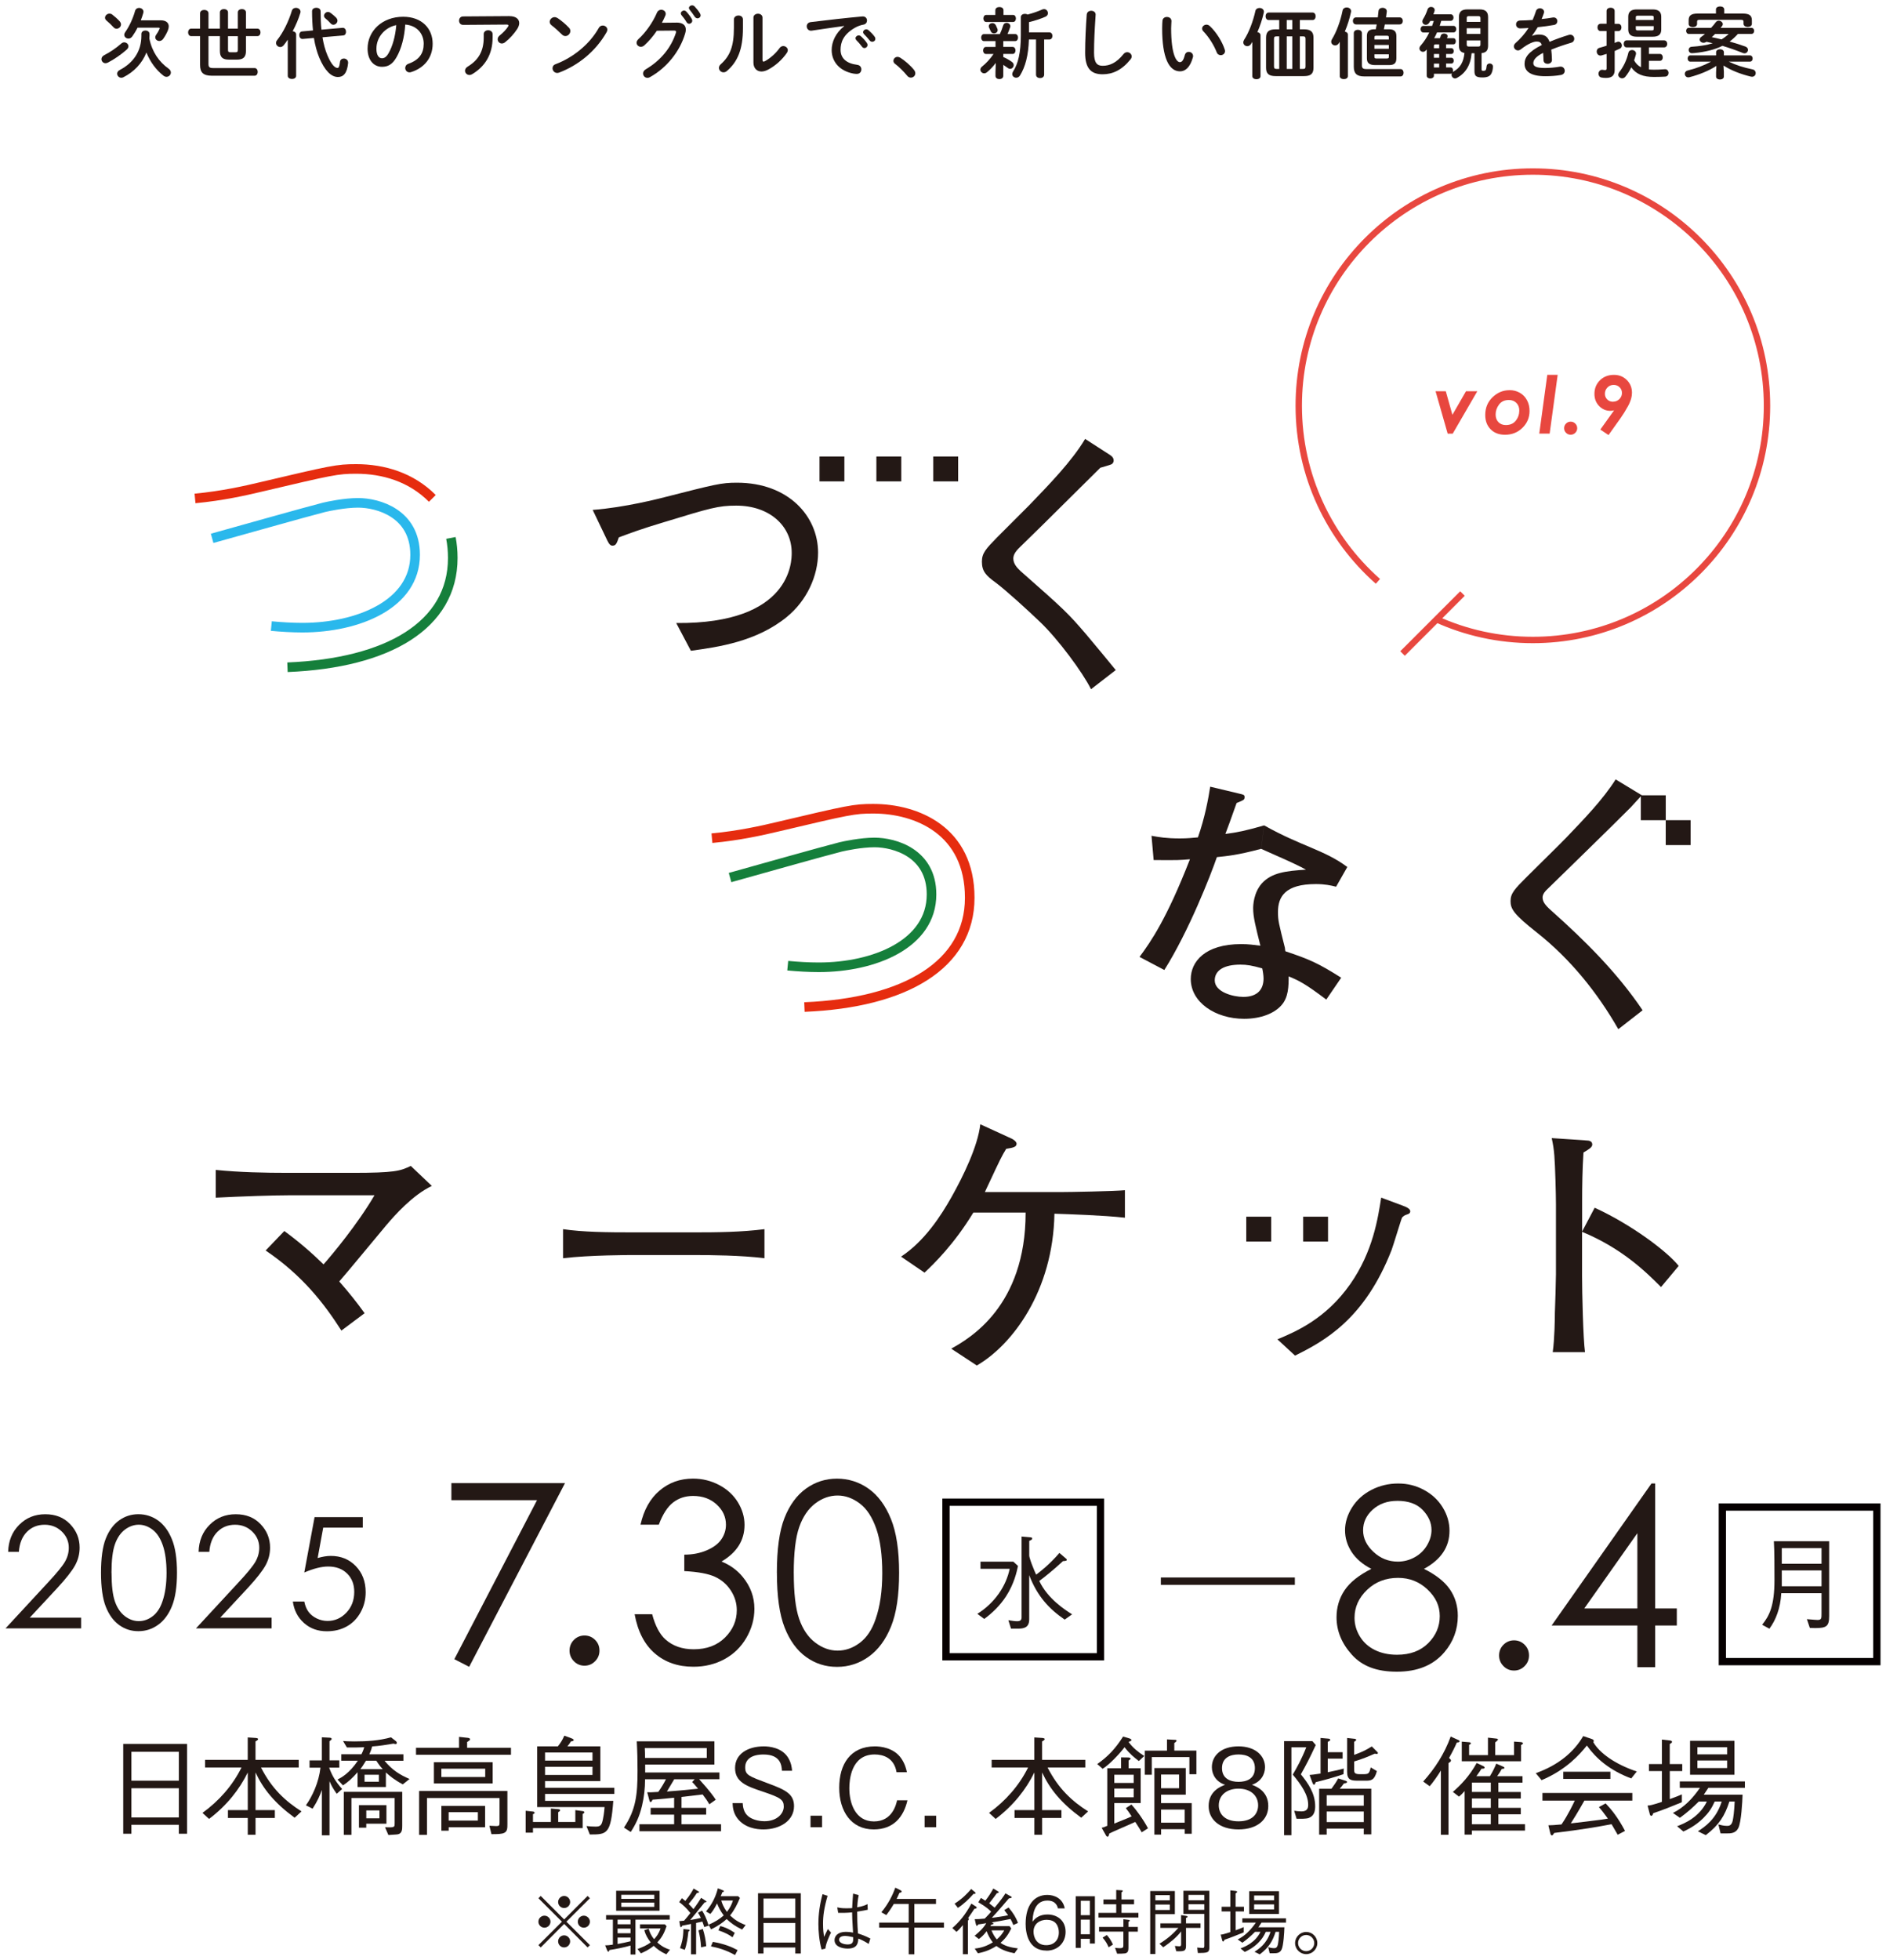 <?xml version="1.0" encoding="UTF-8"?>
<svg id="_レイヤー_1" data-name="レイヤー_1" xmlns="http://www.w3.org/2000/svg" version="1.1" viewBox="0 0 590 613">
  <!-- Generator: Adobe Illustrator 29.6.1, SVG Export Plug-In . SVG Version: 2.1.1 Build 9)  -->
  <defs>
    <style>
      .st0 {
        fill: #060001;
      }

      .st1 {
        stroke: #157f3b;
      }

      .st1, .st2, .st3, .st4, .st5 {
        fill: none;
        stroke-miterlimit: 10;
      }

      .st1, .st4, .st5 {
        stroke-width: 3px;
      }

      .st2 {
        stroke: #e8473f;
        stroke-width: 2px;
      }

      .st6 {
        fill: #231815;
      }

      .st3 {
        stroke: #231815;
        stroke-width: 2.3px;
      }

      .st7 {
        fill: #e8473f;
      }

      .st4 {
        stroke: #e62c0f;
      }

      .st5 {
        stroke: #2ab8ec;
      }

      .st8 {
        fill: #221714;
      }
    </style>
  </defs>
  <g>
    <path class="st2" d="M431.06,181.79c-15.19-13.42-24.77-33.05-24.77-54.91,0-40.45,32.79-73.24,73.24-73.24s73.24,32.79,73.24,73.24-32.79,73.24-73.24,73.24c-10.79,0-21.04-2.33-30.26-6.53"/>
    <line class="st2" x1="457.51" y1="185.6" x2="438.76" y2="204.35"/>
    <g>
      <path class="st7" d="M449.1,122.34h3.19l2.07,7.37,4.25-7.37h3.54l-7.69,13.26h-1.58l-3.79-13.26Z"/>
      <path class="st7" d="M472.23,122c1.18,0,2.25.27,3.21.82.96.54,1.71,1.32,2.25,2.32.54,1,.8,2.12.8,3.36,0,2.06-.73,3.82-2.21,5.27-1.47,1.45-3.29,2.18-5.46,2.18-1.88,0-3.39-.57-4.51-1.71-1.12-1.14-1.68-2.63-1.68-4.48,0-2.23.76-4.07,2.28-5.54,1.52-1.47,3.29-2.21,5.31-2.21ZM472,125.08c-1.33,0-2.35.48-3.06,1.43-.71.95-1.06,1.99-1.06,3.1,0,.99.29,1.79.87,2.39s1.35.91,2.32.91c1.37,0,2.41-.46,3.13-1.38.72-.92,1.08-1.98,1.08-3.16,0-.97-.3-1.77-.91-2.38-.61-.61-1.39-.91-2.36-.91Z"/>
      <path class="st7" d="M484.04,117.22h3.25l-2.51,18.37h-3.25l2.51-18.37Z"/>
      <path class="st7" d="M491.35,131.85c.56,0,1.04.2,1.45.6.4.4.6.88.6,1.45s-.2,1.04-.6,1.44c-.4.4-.88.6-1.45.6s-1.05-.2-1.45-.6-.6-.88-.6-1.44.2-1.05.6-1.45c.4-.4.88-.6,1.45-.6Z"/>
      <path class="st7" d="M503.2,136.05l-2.57-1.72,4.31-6.02c-.43.11-.82.16-1.17.16-1.37,0-2.54-.51-3.52-1.52s-1.46-2.27-1.46-3.78c0-1.7.57-3.11,1.72-4.25,1.14-1.13,2.61-1.7,4.38-1.7,1.62,0,2.96.54,4.03,1.61s1.61,2.39,1.61,3.95c0,.62-.08,1.23-.24,1.81-.24.85-.58,1.65-1,2.41-.75,1.38-1.54,2.64-2.34,3.77l-3.75,5.26ZM504.62,125.61c.76,0,1.42-.27,1.96-.8.54-.54.82-1.18.82-1.92s-.25-1.32-.75-1.8c-.5-.49-1.12-.73-1.85-.73-.77,0-1.42.27-1.94.8-.52.53-.79,1.19-.79,1.97,0,.71.24,1.3.72,1.78.48.48,1.09.72,1.82.72Z"/>
    </g>
  </g>
  <g>
    <g>
      <path class="st6" d="M246.17,192.9c-9.51,7.76-21.53,9.43-30.04,10.6l-4.59-8.68c36.13.33,36.13-19.44,36.13-21.94,0-8.34-6.84-14.77-17.36-14.77-5.59,0-8.1.75-22.61,5.18-7.26,2.17-10.77,3.5-14.11,4.75-.67,1.92-.92,2.59-2,2.59-.5,0-1-.33-1.59-1.58l-4.59-9.6c10.1-.75,20.94-3.59,22.28-3.92,16.11-4.09,17.86-4.59,22.86-4.59,16.11,0,25.37,10.51,25.37,21.86,0,7.26-3.51,15.02-9.77,20.11Z"/>
      <path class="st6" d="M341.3,215.51c-2.59-5.26-10.35-15.69-15.85-20.94-3.92-3.76-10.77-10.01-14.02-12.43-3-2.17-4.26-3.51-4.26-6.51,0-2.67,1.25-4,4.67-7.51,1.58-1.59,8.6-8.6,10.01-10.01,6.34-6.59,13.44-13.85,17.61-20.86l7.51,4.84c.67.42,1.42.92,1.42,1.92,0,.5-.25.92-.67,1.17-.5.25-3.01.92-3.51,1.09-5.67,5.59-9.68,9.6-18.11,17.94-1.92,1.92-5.42,5.26-7.01,6.85-1.67,1.58-2.09,2.67-2.09,3.59,0,1.58,1.09,2.84,2.25,3.92,13.77,12.1,14.94,13.27,20.45,19.69,3.25,3.84,7.09,8.51,9.34,11.27l-7.76,6.01Z"/>
      <path class="st6" d="M394.53,265.43c-7.51,2-10.6,2.25-13.85,2.59-1.92,5.59-8.76,23.12-16.44,35.3l-7.76-4.09c3.59-4.84,8.51-11.93,15.77-30.54-3,.25-3.42.33-11.35.25l-.67-7.59c2.34.42,4.59.83,8.85.83,2.34,0,3.92-.17,5.67-.33,2.17-6.17,3.26-12.1,3.84-15.85l8.76,2.09c1.84.42,2,.5,2,1.17,0,.84-.25.92-2.5,1.84-2.17,6.18-2.59,7.18-3.51,9.68,3.84-.5,6.26-1,12.1-2.67l-.92,7.34ZM417.98,277.28c-1.67-.42-3.51-.83-6.34-.83-9.68,0-11.85,4-11.85,8.76,0,2.67.25,3.51,2.17,11.18,0,.08.08.92.17,1.08,7.76,2.59,10.43,3.84,17.44,8.26l-4.67,6.84c-6.51-4.92-8.51-5.92-11.77-7.26,0,3.17-.08,6.51-2.17,8.93-2.17,2.58-6.43,4.34-11.76,4.34-9.02,0-16.69-5.17-16.69-12.43,0-5.42,4.42-10.93,15.77-10.93,2.34,0,4.01.25,6.01.5-1.5-6.01-2.26-8.93-2.26-11.68,0-.84.08-4.84,2.75-7.85,3.09-3.34,7.51-3.84,13.77-4.25-3.76-2.09-9.35-4.38-14.02-6.51l.92-7.34c11.64,6.55,18.87,7.66,26.03,13.02l-3.51,6.17ZM394.86,302.81c-3.25-.92-4.84-1.17-6.84-1.17-4.92,0-8.01,1.67-8.01,4.92,0,3.67,5.76,5.17,8.93,5.17,4.59,0,6.34-2.5,6.34-5.76,0-.92-.25-2.51-.42-3.17Z"/>
      <path class="st6" d="M510.36,252.24c-4.17,4.26-26.7,26.2-26.79,26.28-.83.92-1,1.59-1,2.09,0,1.25.67,2.34,2.67,4.09,10.59,9.43,20.69,19.45,28.62,31.21l-7.6,5.92c-6.59-11.52-15.02-21.95-25.45-30.21-7.34-5.76-8.26-7.43-8.26-9.85s1.25-3.75,5.09-7.59c1.92-1.92,10.6-10.43,12.35-12.27,5.51-5.76,11.43-11.85,15.44-18.19l8.18,4.96-3.26,3.55Z"/>
      <path class="st6" d="M121.07,382.85c-2.42,2.84-12.68,15.35-14.94,17.86,3.34,3.84,5.34,6.34,7.93,9.93l-7.26,5.43c-5.34-8.35-12.1-17.19-23.7-25.04l5.84-6.09c4.34,3.17,8.43,6.67,12.27,10.43,2.67-3,10.68-12.6,15.94-21.61h-26.53c-4.92,0-14.85.33-23.12.75v-8.68c7.26.75,15.35.92,22.78.92h19.86c13.35,0,15.11-.58,18.36-2.17l6.59,6.26c-6.01,2.84-11.68,9.26-14.02,12.02Z"/>
      <path class="st6" d="M217.2,392.45h-19.11c-1.08,0-13.6,0-21.95,1v-9.09c6.26.92,13.77,1,21.95,1h19.11c7.34,0,14.69-.08,21.95-1v9.09c-7.26-.92-17.02-1-21.95-1Z"/>
      <path class="st6" d="M329.86,379.51c-.42,24.2-13.18,41.06-24.28,47.48l-8.01-5.26c5.67-3.17,23.28-13.18,23.28-42.55h-16.36c-6.09,10.01-12.43,16.1-15.27,18.78l-7.34-5.01c7.34-4.84,12.43-12.69,15.77-18.61,3.67-6.51,8.26-15.94,9.02-22.78l9.85,4.51c.33.17,1.5.84,1.5,1.58,0,1.09-1.25,1.25-3.25,1.59-1.42,2.33-1.83,3.17-5.42,10.85-.42.83-.92,2-1.25,2.67h23.61c2.84,0,16.86-.25,20.2-.58v8.6c-6.68-.75-17.27-1.09-22.03-1.25Z"/>
      <path class="st6" d="M440.18,379.76c-.83.25-1.25.58-1.58,1-.25.42-2.67,8.51-3.26,10.1-8.43,21.61-20.95,28.45-30.21,33.04l-5.51-5.09c5.76-2.42,15.1-6.34,22.78-17.27,7.18-10.27,8.68-20.78,9.68-27.04l6.51,2.42c1.67.58,2.58,1.17,2.58,1.84,0,.58-.42.83-1,1Z"/>
      <path class="st6" d="M519.62,402.46c-4.51-4.51-12.01-12.02-24.7-17.27v13.85c0,4.92.33,19.53.92,23.78h-10.1c.59-4.17.67-10.51.67-12.27.09-1.92.34-10.35.34-12.1v-21.78c0-3.25-.25-12.18-.5-15.27-.17-2.17-.42-3.67-.83-5.51l11.1.75c.5,0,1.59.16,1.59,1.25,0,.83-.92,1.42-2.75,2.5-.34,5.18-.42,10.35-.42,15.44v9.26l3.92-7.43c11.52,5.26,22.7,13.68,26.29,18.19l-5.51,6.59Z"/>
    </g>
    <g>
      <path class="st5" d="M66.36,168.34c5.74-1.58,29.92-8.42,35.07-9.71,1.29-.3,6.34-1.39,10.6-1.39,6.24,0,17.83,3.27,17.83,16.25,0,15.55-17.93,22.78-35.27,22.78-3.07,0-6.64-.2-9.71-.5"/>
      <path class="st4" d="M61.01,155.86c8.52-.79,15.95-2.48,20.51-3.57,22.29-5.25,23.97-5.65,29.92-5.65,8.45,0,17.18,2.53,23.81,9.21h0"/>
      <path class="st1" d="M141.06,168.21c.37,1.94.58,4.02.58,6.27,0,21-20.21,32.89-51.71,34.17"/>
    </g>
    <path class="st4" d="M251.65,314.9c31.5-1.29,51.71-13.17,51.71-34.17s-16.54-27.84-30.21-27.84c-5.94,0-7.63.39-29.92,5.65-4.56,1.09-11.99,2.77-20.51,3.56"/>
    <path class="st1" d="M246.43,301.97c3.07.3,6.64.5,9.71.5,17.34,0,35.27-7.23,35.27-22.79,0-12.98-11.59-16.24-17.83-16.24-4.26,0-9.31,1.09-10.6,1.39-5.02,1.25-28.12,7.78-34.6,9.58"/>
    <g>
      <rect class="st6" x="256.37" y="142.75" width="7.78" height="7.78"/>
      <rect class="st6" x="274.16" y="142.75" width="7.79" height="7.78"/>
      <rect class="st6" x="291.96" y="142.75" width="7.78" height="7.78"/>
    </g>
    <g>
      <rect class="st6" x="513.31" y="248.69" width="7.79" height="7.79"/>
      <rect class="st6" x="521.09" y="256.47" width="7.78" height="7.79"/>
    </g>
    <g>
      <rect class="st6" x="389.87" y="380.46" width="7.79" height="7.78"/>
      <rect class="st6" x="407.67" y="380.46" width="7.78" height="7.78"/>
    </g>
  </g>
  <g>
    <path class="st6" d="M55.95,573.41v-2.8h-14.84v2.8h-2.56v-28.09h19.96v28.09h-2.56ZM55.95,547.78h-14.84v9.04h14.84v-9.04ZM55.95,559.18h-14.84v9.14h14.84v-9.14Z"/>
    <path class="st6" d="M92.18,568.41c-6.31-4.62-9.85-9-12.24-14.16v11.77h6.04v2.46h-6.04v5.26h-2.43v-5.26h-6.2v-2.46h6.2v-11.77c-2.6,5.29-6.54,10.32-12.11,14.53l-2.06-1.89c5.13-3.71,9.41-8.53,12.21-14.2h-11.4v-2.39h13.35v-7.01l2.53.17c.13.03.71.07.71.34,0,.3-.34.47-.81.74v5.77h13.52v2.39h-11.8c3.37,6.61,7.65,10.55,12.68,13.72l-2.16,1.99Z"/>
    <path class="st6" d="M105.34,560.93c-1.21-1.72-1.69-2.63-2.26-3.95v16.93h-2.39v-14.2c-.61,1.72-1.32,3.41-2.9,5.87l-2.09-1.05c2.02-2.83,4.05-7.22,4.55-11.77h-3.41v-2.29h3.84v-7.22l2.53.13c.37.03.54.2.54.37,0,.2-.07.27-.67.74v5.97h3.07v2.29h-3.17c.88,2.46,1.99,4.35,4.05,6.68l-1.69,1.48ZM125.98,557.96c-2.7-1.45-4.15-2.7-5.26-3.71v4.55h-8.87v-4.62c-1.62,1.85-2.8,2.93-4.55,4.11l-1.72-1.82c1.11-.57,3.68-1.89,6.37-5.9h-5.19v-2.02h6.31c.27-.54.51-1.01.88-2.19-1.69.07-3.17.1-5.43.07l-1.21-2.02c.74.07,1.82.13,3.61.13,3.84,0,7.69-.24,11.4-1.28l1.48,1.15c.24.17.34.4.34.61,0,.24-.17.34-.4.34-.14,0-.27-.03-.64-.13-2.23.37-4.42.74-6.68.88-.13.54-.27,1.08-.88,2.46h10.66v2.02h-5.9c2.29,2.8,4.72,4.38,7.82,5.7l-2.12,1.69ZM124.06,573.64l-2.56.17-1.05-2.43c.37,0,.78.03,1.32.03,1.69,0,1.69-.24,1.69-1.28v-7.89h-13.52v11.53h-2.39v-13.46h18.28v10.59c0,1.18,0,2.63-1.75,2.73ZM114.58,570.27v1.25h-2.29v-7.05h8.6v5.8h-6.31ZM117.72,550.58h-3.24c-.94,1.58-1.32,2.06-1.75,2.63h7.01c-.44-.47-.91-.94-2.02-2.63ZM118.53,554.96h-4.49v2.19h4.49v-2.19ZM118.7,566.12h-4.11v2.46h4.11v-2.46Z"/>
    <path class="st6" d="M130.14,548.72v-2.19h13.46v-3.41l2.73.3c.2.03.71.1.71.44,0,.3-.24.44-.91.88v1.79h13.72v2.19h-29.71ZM157.72,573.14c-.81.37-1.89.4-3.98.4l-.64-2.63c.78.03,1.72.1,2.09.1,1.08,0,1.08-.24,1.08-1.32v-7.45h-22.7v11.53h-2.46v-13.72h27.62v10.32c0,1.28,0,2.29-1.01,2.77ZM135.74,557.69v-6.64h18.38v6.64h-18.38ZM151.79,553.07h-13.72v2.6h13.72v-2.6ZM140.36,571.38v1.08h-2.29v-7.76h13.69v6.68h-11.4ZM149.49,566.66h-9.14v2.63h9.14v-2.63Z"/>
    <path class="st6" d="M179.99,566.02l2.19.3c.34.03.61.13.61.37s-.1.3-.51.54v4.42h-15.55v1.42h-2.29v-6.85l2.19.24c.44.03.61.2.61.41s-.24.34-.51.4v2.46h5.6v-4.21l2.19.2c.34.03.71.07.71.34s-.37.47-.61.61v3.07h5.36v-3.71ZM187.81,546.09v10.86h-17.3v2.09h21.68v1.92h-21.68v2.16h21.35c-.78,10.49-1.96,10.52-7.35,10.52l-1.05-2.63c.84.1,2.02.17,2.9.17,1.55,0,1.89-.54,2.26-2.33.07-.34.37-1.79.51-3.78h-21.08v-18.99h6.47c.84-1.08,1.35-1.82,2.02-3.34l2.19.81c.2.07.74.27.74.57,0,.27-.3.3-.88.44-.37.61-.61.94-1.08,1.52h10.29ZM185.35,550.54v-2.53h-14.84v2.53h14.84ZM185.35,555.03v-2.56h-14.84v2.56h14.84Z"/>
    <path class="st6" d="M200.03,572.63v-2.19h10.86v-3h-7.35v-2.12h7.35v-3.17c-.64.07-3.61.37-4.21.41-1.04.1-1.72.13-2.53.2-.13.27-.34.74-.64.74-.2,0-.27-.17-.37-.54l-.67-2.53c.74.03,1.04.07,3.47-.1,1.01-1.42,1.82-2.83,2.39-3.95h-6.54c0,2.8-.3,5.56-.94,8.26-.84,3.51-1.99,5.83-3.54,8.23l-2.12-1.38c3.78-5.63,4.25-10.42,4.25-17.84,0-3.04-.07-6.1-.24-9.14h24.28v7.28h-21.65v2.46h23.23v2.12h-6.34c3.51,3.88,4.62,5.53,5.19,6.41l-2.02,1.42c-.67-1.18-1.11-1.79-2.09-3.07-2.5.3-2.9.34-6.61.78v3.41h7.72v2.12h-7.72v3h12.38v2.19h-25.53ZM221.1,546.63h-19.39c.07,1.45.07,1.62.07,3.07h19.32v-3.07ZM216.52,557.25l.81-.88h-6.41c-.37.61-1.99,3.3-2.29,3.84,2.66-.2,5.36-.4,9.75-.88-.1-.1-1.04-1.28-1.85-2.09Z"/>
    <path class="st6" d="M238.78,572.06c-2.06,0-5.93-.44-8.23-3.64-1.21-1.72-1.32-3.41-1.38-4.59h3.17c.07,1.01.2,2.97,1.89,4.25,1.65,1.21,3.91,1.42,4.89,1.42,3.95,0,6.07-2.39,6.07-4.59s-1.11-2.83-6.71-4.72c-4.82-1.62-8.53-2.9-8.53-7.32s3.98-6.78,9-6.78c1.62,0,5.53.34,7.52,3.41,1.08,1.69,1.25,3.34,1.32,4.22h-3.17c-.1-1.62-.37-5.09-5.77-5.09-3.81,0-5.73,1.58-5.73,4.01s1.11,2.76,7.25,5.06c5.4,1.99,8.03,3.3,8.03,7.08,0,4.55-4.38,7.28-9.61,7.28Z"/>
    <path class="st6" d="M253.56,571.38v-3.61h3.61v3.61h-3.61Z"/>
    <path class="st6" d="M273.32,572.06c-7.08,0-10.79-5.73-10.79-13.05s3.51-12.92,11.16-12.92c1.65,0,5.97.34,8.33,3.88,1.15,1.72,1.48,3.27,1.69,4.21h-3.24c-.74-4.52-4.21-5.56-6.85-5.56-7.45,0-7.92,8.16-7.92,10.49-.03,4.75,1.89,10.45,7.69,10.45s6.95-5.36,7.25-6.61h3.24c-1.18,5.13-4.28,9.11-10.56,9.11Z"/>
    <path class="st6" d="M289.25,571.38v-3.61h3.61v3.61h-3.61Z"/>
    <path class="st6" d="M338.25,568.41c-6.31-4.62-9.85-9-12.24-14.16v11.77h6.04v2.46h-6.04v5.26h-2.43v-5.26h-6.2v-2.46h6.2v-11.77c-2.6,5.29-6.54,10.32-12.11,14.53l-2.06-1.89c5.13-3.71,9.41-8.53,12.21-14.2h-11.4v-2.39h13.35v-7.01l2.53.17c.13.03.71.07.71.34,0,.3-.34.47-.81.74v5.77h13.52v2.39h-11.8c3.37,6.61,7.65,10.55,12.68,13.72l-2.16,1.99Z"/>
    <path class="st6" d="M343.25,551.62c3.27-2.29,5.63-4.72,8.09-8.6l2.06.61c.17.07.54.2.54.47,0,.3-.41.41-.74.51-.07.07-.07.1-.1.17,1.28,1.75,3.04,3.17,4.86,4.32l-1.69,1.58c-1.48-1.15-2.83-2.19-4.48-4.32-1.65,2.19-4.86,5.53-6.85,6.74l-1.69-1.48ZM346.39,552.94h4.32v-3.41l2.12.03c.24,0,.84.03.84.37,0,.1-.07.17-.61.61v2.39h3.78v10.89h-8.26v6.41s2.63-1.05,3-1.21c1.28-.51,1.79-.74,2.43-1.05-.88-1.31-1.15-1.75-1.82-2.56l1.75-1.15c1.48,1.62,3.71,4.65,5.19,7.45l-1.96,1.25c-.54-.94-.91-1.52-2.02-3.24-.84.37-4.62,2.02-5.36,2.36-.91.37-1.58.71-2.76,1.25-.17.67-.27,1.01-.57,1.01-.2,0-.41-.24-.57-.57l-1.25-2.23c.37-.07.54-.1,1.75-.61v-18.01ZM354.65,554.96h-6.07v2.56h6.07v-2.56ZM354.65,559.28h-6.07v2.73h6.07v-2.73ZM367.43,544.03c.37.03.64.03.64.24,0,.3-.4.57-.71.78v2.36h6.91v7.39h-2.19v-5.36h-11.77v5.53h-2.19v-7.55h6.95v-3.51l2.36.13ZM363.22,573.68h-2.09v-20.81h9.81v8.33h-7.72v2.63h9.58v9.58h-2.19v-1.42h-7.38v1.69ZM368.85,559.18v-4.28h-5.63v4.28h5.63ZM370.6,565.85h-7.38v4.11h7.38v-4.11Z"/>
    <path class="st6" d="M387.44,572.06c-6.04,0-9.34-3.2-9.34-7.32,0-4.75,3.98-6.2,5.16-6.64-2.66-.84-4.15-3.04-4.15-5.5,0-3.64,2.97-6.51,8.33-6.51s8.3,3,8.3,6.51c0,2.39-1.42,4.62-4.11,5.5,1.18.44,5.13,1.89,5.13,6.64,0,4.22-3.41,7.32-9.31,7.32ZM387.44,559.31c-3.61,0-6.17,2.02-6.17,5.23,0,2.43,1.62,4.99,6.17,4.99s6.14-2.56,6.14-4.99c0-3.04-2.33-5.23-6.14-5.23ZM387.44,548.62c-2.39,0-5.16.88-5.16,4.28s2.8,4.28,5.16,4.28,5.13-.81,5.13-4.28-2.76-4.28-5.13-4.28Z"/>
    <path class="st6" d="M406.94,554.82c2.19,2.7,4.49,5.87,4.49,10.02,0,1.35-.27,3-2.02,3.64-.81.3-2.53.27-3.81.24l-.74-2.5c.64.1,1.48.2,2.29.2,1.92,0,2.09-1.18,2.09-2.06,0-3.14-2.16-6.24-4.82-9.44,1.28-2.19,2.73-4.75,4.22-8.53h-4.65v27.48h-2.29v-29.41h8.87l1.04,1.21c-1.85,4.01-3.07,6.34-4.65,9.14ZM420.29,554.79c-3.27,1.08-5.63,1.75-8.7,2.5-.1.3-.24.78-.54.78-.17,0-.3-.17-.44-.51l-.94-2.53c.88-.07,1.11-.1,3.44-.44v-11.13l2.29.2c.47.03.74.13.74.37,0,.27-.34.44-.78.64v3.24h4.65v2.02h-4.65v4.25c2.7-.54,3.61-.78,5.02-1.15l-.1,1.75ZM426.63,573.61v-1.82h-11.6v1.89h-2.36v-14.33h3.84c.88-1.18,1.42-1.96,2.12-3.24l2.33.74c.2.07.44.17.44.37,0,.27-.3.37-.98.47-.57.78-.74.98-1.32,1.65h9.88v14.26h-2.36ZM426.63,561.37h-11.6v3.27h11.6v-3.27ZM426.63,566.46h-11.6v3.3h11.6v-3.3ZM430.64,548.45c-.1,0-.37-.03-.61-.07-2.02.91-3.74,1.62-6.41,2.43v2.29c0,1.18,0,1.69,1.82,1.69h1.01c1.72,0,1.89-.2,2.36-2.12l1.92,1.15c-.78,3-1.96,3-3.54,3h-2.43c-1.96,0-3.34-.13-3.34-2.73v-10.62l2.19.24c.37.03.64.07.64.34,0,.24-.27.41-.64.61v4.08c2.06-.71,3.57-1.38,5.53-2.63l1.65,1.65c.1.1.27.27.27.44s-.24.27-.44.27Z"/>
    <path class="st6" d="M455.74,544.88c-.57,1.38-1.55,3.3-2.43,4.82.27.27.61.57.61.84,0,.3-.41.54-.78.78v22.42h-2.39v-20.1c-.68,1.18-2.53,3.84-3.51,4.92l-2.02-1.48c3.61-4.01,6.64-8.63,8.6-14.06l2.39,1.08c.1.03.4.17.4.41,0,.3-.4.34-.88.37ZM460.46,572.43v1.25h-2.29v-13.62c-.64.74-.98,1.11-1.75,1.75l-1.92-1.48c2.63-2.29,5.23-5.02,7.45-9.04l2.09.98c.17.07.4.24.4.47,0,.34-.54.34-.98.34-.27.44-.61.98-1.59,2.33h4.22c.94-1.52,1.48-2.7,1.99-3.91l2.06.88c.07.03.51.2.51.47,0,.24-.61.27-.84.3-.47.84-.84,1.45-1.45,2.26h7.93v2.02h-7.55v2.93h7.01v2.02h-7.01v2.93h7.01v2.02h-7.01v3.1h8.33v1.99h-16.59ZM475.84,545.69v5.06h-18.55v-6.14l2.43.2c.27.03.4.2.4.34,0,.2-.1.24-.54.47v3.2h5.9v-5.46l2.63.3c.34.03.51.17.51.3,0,.17-.57.67-.88.91v3.95h5.9v-4.22l2.26.17c.17.03.54.13.54.37s-.4.44-.61.54ZM466.37,557.42h-5.9v2.93h5.9v-2.93ZM466.37,562.38h-5.9v2.93h5.9v-2.93ZM466.37,567.34h-5.9v3.1h5.9v-3.1Z"/>
    <path class="st6" d="M510.28,556.11c-3.07-1.15-6-2.7-8.57-4.72-2.02-1.58-3.81-3.47-5.29-5.56-2.22,2.77-6.41,7.55-14.16,10.83l-1.82-2.19c7.05-2.5,11.94-6.61,14.84-11.6l2.56.88c.4.13.74.27.74.61,0,.17-.07.27-.13.44,1.92,3.34,6.78,6.88,13.59,9.14l-1.75,2.19ZM495.65,563.05c-2.12,3.74-3.44,5.87-4.25,7.12,3.07-.37,6.51-.74,9.44-1.15.91-.13,1.55-.24,2.16-.34-1.58-2.16-1.99-2.66-2.8-3.61l2.09-1.15c1.82,1.92,3.78,4.28,6.07,8.6l-2.29,1.21c-1.45-2.53-1.55-2.66-1.92-3.3-4.32.81-9.27,1.69-17.94,2.73-.2.34-.51.78-.71.78-.3,0-.44-.4-.51-.64l-.61-2.53c1.08,0,1.75-.07,4.11-.27,2.09-3.07,3.64-6.37,4.15-7.45h-10.12v-2.39h28.12v2.39h-15.01ZM489.04,556.27v-2.26h14.74v2.26h-14.74Z"/>
    <path class="st6" d="M522.36,553.81v8.77c2.19-.81,2.83-1.04,3.78-1.48v2.46c-2.93,1.21-5.93,2.43-8.97,3.44-.13.44-.27.81-.61.81s-.44-.44-.54-.88l-.61-2.33c.74-.03,1.15-.07,4.48-1.15v-9.64h-4.05v-2.19h4.05v-7.66l2.39.27c.17,0,.78.07.78.44,0,.24-.17.37-.71.71v6.24h3.91v2.19h-3.91ZM534.44,559.04c-.47.74-1.25,1.89-1.45,2.16h12.14c-.07,2.23-.4,8.53-1.31,10.39-.84,1.72-2.39,1.72-3.78,1.72h-1.79l-.68-2.8c.61.17,1.72.44,2.66.44.57,0,1.45,0,1.82-1.65.2-.94.47-2.83.61-5.97h-1.65c-1.45,4.49-3.21,7.32-7.39,10.52l-2.46-1.21c2.06-1.32,5.7-3.71,7.45-9.31h-2.19c-.94,2.12-1.89,3.51-3.54,5.16-2.43,2.43-5.09,3.68-6.27,4.22l-1.96-1.65c2.29-.84,6.95-2.83,9.31-7.72h-2.53c-1.89,1.89-3.54,3.37-5.9,5.09l-2.19-1.52c3.51-1.72,6.24-4.62,8.46-7.86h-6.31v-1.99h20.37v1.99h-11.43ZM528.7,554.96v-10.62h13.89v10.62h-13.89ZM540.3,546.36h-9.31v2.23h9.31v-2.23ZM540.3,550.51h-9.31v2.36h9.31v-2.36Z"/>
    <path class="st6" d="M169.16,608.96l-.72-.72,7.35-7.33-7.35-7.33.72-.72,7.33,7.35,7.33-7.35.72.72-7.35,7.33,7.35,7.33-.72.72-7.33-7.35-7.33,7.35ZM172.21,600.91c0,1.02-.84,1.88-1.88,1.88s-1.9-.84-1.9-1.88.86-1.88,1.9-1.88,1.88.86,1.88,1.88ZM178.36,594.76c0,1-.81,1.88-1.88,1.88s-1.88-.86-1.88-1.88.86-1.9,1.88-1.9,1.88.86,1.88,1.9ZM178.36,607.06c0,1.02-.81,1.9-1.88,1.9s-1.88-.86-1.88-1.9.86-1.88,1.88-1.88,1.88.86,1.88,1.88ZM184.54,600.91c0,1.02-.84,1.88-1.9,1.88s-1.88-.84-1.88-1.88.86-1.88,1.88-1.88,1.9.86,1.9,1.88Z"/>
    <path class="st6" d="M198.79,600.27v10.9h-1.54v-2.8c-1.92.57-4.64,1.11-6.58,1.4-.09.2-.2.54-.38.54-.11,0-.25-.18-.41-.57l-.57-1.42c.7-.02,1.54-.07,2.42-.23v-7.82h-2.13v-1.42h19.9v1.42h-10.72ZM192.75,597.49v-6.24h13.59v6.24h-13.59ZM197.25,600.27h-4.05v1.45h4.05v-1.45ZM197.25,603.08h-4.05v1.45h4.05v-1.45ZM197.25,605.88h-4.05v2.01c1.47-.25,2.62-.52,4.05-.86v-1.15ZM204.69,592.5h-10.33v1.27h10.33v-1.27ZM204.69,594.94h-10.33v1.33h10.33v-1.33ZM208.44,611.11c-1.79-.79-2.99-1.74-3.94-2.65-1.49,1.27-3.23,2.01-4,2.35l-1.06-1.36c1.45-.52,2.89-1.13,4.12-2.06-.95-1.22-1.63-2.4-2.01-3.82l1.38-.45c.27.97.7,2.08,1.7,3.26.72-.77,1.45-1.7,2.01-3.35h-6.42v-1.29h7.76l.54.57c-.77,2.31-1.51,3.57-2.89,5.09,1.54,1.38,2.8,1.92,3.96,2.28l-1.13,1.42Z"/>
    <path class="st6" d="M213.34,593.56c.2.16.63.52,1.04.86,1.58-1.95,2.17-3.05,2.6-3.87l1.45.84c.14.07.25.14.25.25,0,.16-.14.27-.66.29-.9,1.38-1.61,2.28-2.6,3.44.66.63.86.86,1.52,1.61,1.22-1.63,1.88-2.71,2.4-3.53l1.45.95s.23.14.23.25c0,.16-.25.18-.59.23-1.63,2.04-3.8,4.68-4.52,5.52.79-.11,2.83-.52,3.35-.66-.41-.86-.68-1.31-.91-1.63l1.29-.66c.66,1.06,1.33,2.33,2.06,4.7l-1.4.43c-.16-.5-.23-.77-.57-1.7-.32.07-1.79.38-1.97.43v9.81h-1.58v-9.5c-.45.09-2.37.45-2.76.54-.16.34-.23.45-.41.45s-.2-.18-.23-.29l-.27-1.58c.23-.02.95-.07,1.49-.14.61-.68,1.45-1.7,1.97-2.4-1.33-1.7-2.44-2.62-3.5-3.42l.88-1.24ZM212.73,609.16c.5-1.33,1.02-3.03,1.06-5.95l1.58.16c.27.02.36.14.36.23,0,.14-.13.23-.38.41-.2,1.92-.47,3.87-1.13,5.7l-1.49-.54ZM219.87,603.19c.57,1.81.9,3.39,1.06,5.38l-1.61.36c-.14-2.22-.41-3.71-.81-5.31l1.36-.43ZM231.47,593.49c-.81,1.95-1.74,3.84-3.08,5.47,1.2,1.15,2.6,2.17,4.88,3.01l-1.11,1.4c-2.15-1.02-3.5-2.01-4.84-3.28-1.27,1.15-2.65,2.13-4.88,3.23l-.77-1.47c2.17-.9,3.46-1.81,4.73-2.89-1.08-1.49-1.63-2.6-2.08-3.75-.95,1.85-1.54,2.65-2.1,3.28l-1.36-.77c1-1.24,2.78-3.51,3.71-7.24l1.56.61c.09.04.34.14.34.29s-.16.23-.5.32c-.23.61-.29.77-.52,1.24h5.47l.54.54ZM222.99,607.22c3.55.61,5.81,1.54,7.76,2.58l-.81,1.54c-2.94-1.63-5.36-2.28-7.53-2.71l.59-1.4ZM225.34,602.26c1.36.38,2.71.9,4.52,2.13l-.7,1.4c-1-.72-2.15-1.42-4.41-2.17l.59-1.36ZM225.64,594.3c.25.88.66,2.01,1.76,3.55.93-1.22,1.47-2.22,1.88-3.55h-3.64Z"/>
    <path class="st6" d="M248.8,610.86v-1.88h-9.95v1.88h-1.72v-18.84h13.39v18.84h-1.72ZM248.8,593.67h-9.95v6.06h9.95v-6.06ZM248.8,601.31h-9.95v6.13h9.95v-6.13Z"/>
    <path class="st6" d="M257.02,609.61c-.77-2.67-1-5.97-1-7.94,0-3.17.47-6.31,1.29-9.36l1.58.52c-1.11,3.87-1.42,6.29-1.42,8.68,0,2.04.16,3.01.32,4.16.18-.38,1.02-2.13,1.18-2.46l1,1.11c-.23.47-.59,1.15-1.04,2.33-.59,1.54-.63,1.99-.72,2.67l-1.18.29ZM271.74,607.85c-1.72-1.06-2.46-1.36-3.23-1.65-.09,1.4-.27,3.12-3.35,3.12-1.61,0-4.09-.57-4.09-2.65,0-1.18.93-2.58,3.53-2.58.75,0,1.54.07,2.26.23-.25-4.32-.29-4.82-.29-6.31-1.65.16-3.46.18-4.36.14l-.29-1.72c.84.18,1.36.29,2.83.29.9,0,1.33-.02,1.83-.05.04-1.08.18-3.03.29-4.54l1.76.47c-.34,1.54-.43,3.28-.47,3.82,1.79-.32,2.58-.68,3.23-1l.07,1.76c-.79.16-1.65.34-3.3.59,0,1.63.02,3.93.25,6.83,1.13.36,2.19.72,3.87,1.58l-.52,1.65ZM264.39,605.36c-1.7,0-1.9.86-1.9,1.18,0,.93,1.31,1.49,2.71,1.49,1.72,0,1.74-.95,1.7-2.28-1.06-.25-1.97-.38-2.51-.38Z"/>
    <path class="st6" d="M286.03,602.78v8.34h-1.76v-8.34h-9.23v-1.58h9.23v-5.83h-4.66c-1.11,1.85-1.92,2.92-2.35,3.48l-1.54-.88c2.22-2.71,3.5-5.29,4.36-7.71l1.61.81c.18.09.38.2.38.41,0,.25-.18.29-.7.43-.36.84-.54,1.2-.88,1.88h12.32v1.58h-6.78v5.83h9.27v1.58h-9.27Z"/>
    <path class="st6" d="M304.83,596.88c-.45.72-1.31,1.94-1.97,2.89.07.04.23.16.23.34,0,.09-.09.23-.29.5v10.47h-1.58v-9.11c-.95,1.18-1.36,1.58-1.99,2.13l-1.31-1.2c2.1-1.85,4.07-4.09,5.95-7.64l1.36.86c.18.11.32.23.32.38,0,.25-.23.29-.7.38ZM304.58,592.18c-1.47,1.65-3.05,3.19-4.91,4.41l-1.04-1.31c2.44-1.58,3.96-3.14,5.18-4.59l1.13.93c.09.07.25.23.25.38,0,.27-.41.23-.61.18ZM317,601.97c-.25-.68-.48-1.2-.88-1.9-2.58.5-3.32.66-5.88,1.06.5.23.54.25.54.41,0,.14-.07.16-.68.32-.04.07-.25.38-.29.45h6.02l.52.72c-.88,1.81-1.72,3.08-3.35,4.48,1.24.93,3.01,1.47,5.43,1.76l-1.06,1.52c-1.47-.27-3.87-.88-5.65-2.28-2.22,1.4-4.07,1.95-5.79,2.28l-1-1.47c2.15-.23,3.78-.81,5.65-1.95-.84-1.02-1.45-2.24-1.94-3.48-.84,1.11-1.49,1.76-2.42,2.44l-1.33-1.02c1.27-1.04,2.76-2.37,3.64-3.93-1.33.23-1.49.25-2.49.38-.25.38-.27.43-.43.43-.18,0-.25-.16-.32-.48l-.36-1.58c.75,0,1.49-.02,3.12-.18,1.08-1.11,1.45-1.49,2.01-2.17-.45-.45-1.29-1.36-4-2.94l.81-1.36c.41.23.63.38,1.36.88,1.09-1.38,1.76-2.44,2.51-3.82l1.49.9c.2.11.2.23.2.27,0,.2-.23.25-.57.29-.7.97-1.08,1.49-2.4,3.17.54.41,1.47,1.15,1.7,1.36,2.08-2.53,2.83-3.57,3.37-4.48l1.58.88c.25.14.36.2.36.34,0,.25-.36.29-.86.36-.14.16-1.56,1.81-1.92,2.24-1.27,1.49-2.51,2.85-3.42,3.84,1.79-.23,3.55-.48,5.11-.81-.66-.9-1-1.33-1.22-1.61l1.36-.81c1.54,1.81,2.35,3.23,2.94,4.82l-1.47.66ZM310.17,603.62c.5,1.24.95,1.97,1.65,2.83.86-.72,1.56-1.47,2.35-2.83h-4Z"/>
    <path class="st6" d="M327.36,609.95c-5.65,0-6.51-5.47-6.51-8.34,0-5.88,2.67-9.07,6.78-9.07,2.12,0,4.84,1,5.45,4.21h-2.12c-.16-.63-.63-2.44-3.32-2.44-4.36,0-4.57,4.95-4.64,6.63.84-1.18,2.24-2.28,4.7-2.28,2.96,0,5.65,1.81,5.65,5.43,0,3.28-2.31,5.88-5.99,5.88ZM330.42,601.56c-.7-.93-1.88-1.24-3.01-1.24-2.08,0-4.09,1.2-4.09,3.73,0,1.67.9,4.21,3.98,4.21,2.35,0,3.94-1.51,3.94-4,0-.75-.16-1.83-.81-2.69Z"/>
    <path class="st6" d="M336.53,592.95h5.99v14.79h-1.58v-1.47h-2.83v2.83h-1.58v-16.15ZM340.94,594.37h-2.83v4.5h2.83v-4.5ZM340.94,600.27h-2.83v4.57h2.83v-4.57ZM349.19,591l1.63.09c.16,0,.43.02.43.23,0,.11-.09.2-.41.41v2.24h3.93v1.51h-3.93v2.67h5.29v1.47h-12.48v-1.47h5.54v-2.67h-4v-1.51h4v-2.96ZM343.83,602.56h7.6v-2.42l1.47.18c.36.04.52.07.52.25,0,.14-.04.16-.41.41v1.58h2.94v1.47h-2.94v5.13c0,.97-.23,1.51-1.09,1.67-.38.07-1.63.09-2.44.09l-.66-1.83c.79.09,1.29.11,1.51.11,1.09,0,1.09-.36,1.09-1v-4.18h-7.6v-1.47ZM346.23,605.09c.61.63,1.24,1.45,1.94,2.98l-1.36.84c-.45-1.06-.86-1.81-1.88-3.01l1.29-.81Z"/>
    <path class="st6" d="M361.43,598.56v12.46h-1.61v-19.7h7.71v7.24h-6.11ZM365.95,592.61h-4.52v1.63h4.52v-1.63ZM365.95,595.55h-4.52v1.7h4.52v-1.7ZM371.02,602.85v5.65c0,1.63-.63,1.72-3.05,1.65l-.43-1.65c.75.07,1.24.11,1.38.11.57,0,.57-.27.57-.81v-3.84c-1.54,1.99-3.53,3.55-5.59,4.95l-1.18-1.11c2.51-1.54,4.25-3.08,5.92-4.95h-5.63v-1.42h6.47v-2.58l1.61.25c.18.02.43.09.43.27s-.29.29-.5.36v1.7h4.54v1.42h-4.54ZM374.73,610.72l-.2-1.72c.27.02,1.31.13,1.74.13.18,0,.47,0,.47-.54v-10.11h-6.54v-7.24h8.12v17.73c0,1.7-.68,1.7-3.6,1.74ZM376.74,592.54h-4.95v1.67h4.95v-1.67ZM376.74,595.46h-4.95v1.74h4.95v-1.74Z"/>
    <path class="st6" d="M386.54,597.72v5.88c1.47-.54,1.9-.7,2.53-1v1.65c-1.97.81-3.98,1.63-6.02,2.31-.09.29-.18.54-.41.54s-.29-.29-.36-.59l-.41-1.56c.5-.02.77-.05,3.01-.77v-6.47h-2.71v-1.47h2.71v-5.13l1.61.18c.11,0,.52.05.52.29,0,.16-.11.25-.48.48v4.18h2.62v1.47h-2.62ZM394.63,601.22c-.32.5-.84,1.27-.97,1.45h8.14c-.04,1.49-.27,5.72-.88,6.96-.57,1.15-1.61,1.15-2.53,1.15h-1.2l-.45-1.88c.41.11,1.15.29,1.79.29.38,0,.97,0,1.22-1.11.14-.63.32-1.9.41-4h-1.11c-.97,3.01-2.15,4.91-4.95,7.05l-1.65-.81c1.38-.88,3.82-2.49,5-6.24h-1.47c-.63,1.42-1.27,2.35-2.38,3.46-1.63,1.63-3.41,2.46-4.21,2.83l-1.31-1.11c1.54-.56,4.66-1.9,6.24-5.18h-1.7c-1.27,1.27-2.37,2.26-3.96,3.41l-1.47-1.02c2.35-1.15,4.18-3.1,5.68-5.27h-4.23v-1.33h13.66v1.33h-7.67ZM390.79,598.49v-7.12h9.32v7.12h-9.32ZM398.57,592.72h-6.24v1.49h6.24v-1.49ZM398.57,595.5h-6.24v1.58h6.24v-1.58Z"/>
    <path class="st6" d="M412.1,607.6c0,1.9-1.56,3.46-3.48,3.46s-3.48-1.56-3.48-3.46,1.58-3.48,3.48-3.48,3.48,1.54,3.48,3.48ZM406.08,607.6c0,1.38,1.13,2.53,2.53,2.53s2.53-1.15,2.53-2.53-1.15-2.53-2.53-2.53-2.53,1.11-2.53,2.53Z"/>
  </g>
  <g>
    <g>
      <path class="st6" d="M5.89,485.27h-3.34c.09-3.44,1.24-6.26,3.45-8.46,2.2-2.21,4.92-3.31,8.16-3.31s5.8,1.03,7.78,3.1c1.98,2.07,2.97,4.51,2.97,7.32,0,1.97-.47,3.83-1.42,5.56-.95,1.73-2.78,4.07-5.5,7.02l-8.68,9.34h16.07v3.36H1.72l13.31-14.38c2.7-2.89,4.46-5.04,5.27-6.43.81-1.4,1.22-2.87,1.22-4.42,0-1.96-.73-3.65-2.19-5.06s-3.25-2.12-5.36-2.12c-2.23,0-4.08.74-5.55,2.23-1.48,1.48-2.32,3.57-2.52,6.25Z"/>
      <path class="st6" d="M31.6,491.8c0-4.59.49-8.15,1.48-10.66.99-2.51,2.38-4.41,4.18-5.71s3.81-1.94,6.04-1.94,4.3.65,6.13,1.95c1.83,1.3,3.28,3.26,4.34,5.86,1.07,2.6,1.6,6.1,1.6,10.49s-.53,7.85-1.57,10.44c-1.05,2.59-2.5,4.54-4.35,5.86-1.85,1.32-3.9,1.98-6.16,1.98s-4.23-.64-6.01-1.92-3.18-3.19-4.18-5.72c-1-2.53-1.5-6.08-1.5-10.64ZM34.9,491.86c0,3.94.35,6.91,1.05,8.92.7,2.01,1.74,3.54,3.11,4.59,1.37,1.04,2.83,1.56,4.36,1.56s2.99-.51,4.33-1.53,2.36-2.55,3.05-4.59c.87-2.48,1.3-5.47,1.3-8.96s-.39-6.38-1.16-8.61c-.77-2.24-1.84-3.87-3.21-4.91-1.37-1.04-2.81-1.55-4.32-1.55s-3,.52-4.36,1.55c-1.36,1.04-2.39,2.56-3.1,4.57-.71,2.01-1.07,5-1.07,8.95Z"/>
      <path class="st6" d="M65.47,485.27h-3.34c.09-3.44,1.24-6.26,3.45-8.46,2.2-2.21,4.92-3.31,8.16-3.31s5.8,1.03,7.78,3.1c1.98,2.07,2.97,4.51,2.97,7.32,0,1.97-.47,3.83-1.42,5.56-.95,1.73-2.78,4.07-5.5,7.02l-8.68,9.34h16.07v3.36h-23.66l13.31-14.38c2.7-2.89,4.46-5.04,5.27-6.43.81-1.4,1.22-2.87,1.22-4.42,0-1.96-.73-3.65-2.19-5.06s-3.25-2.12-5.36-2.12c-2.23,0-4.08.74-5.55,2.23-1.48,1.48-2.32,3.57-2.52,6.25Z"/>
      <path class="st6" d="M113.49,474.38v3.32h-12.38l-1.74,9.5c1.51-.44,2.88-.67,4.09-.67,3.17,0,5.78,1.06,7.84,3.19s3.09,4.84,3.09,8.16c0,2.29-.53,4.39-1.59,6.3s-2.49,3.38-4.3,4.39c-1.81,1.02-3.9,1.53-6.26,1.53-2.83,0-5.21-.86-7.15-2.59-1.94-1.73-3.1-3.97-3.48-6.71h3.58c.27,1.34.72,2.43,1.36,3.27.64.84,1.49,1.51,2.56,2.03,1.07.51,2.18.77,3.35.77,2.29,0,4.25-.87,5.9-2.6,1.64-1.73,2.46-3.9,2.46-6.5,0-2.35-.74-4.26-2.23-5.72-1.48-1.47-3.47-2.2-5.94-2.2-2.05,0-4.54.62-7.46,1.87l3.22-17.31h15.08Z"/>
      <path class="st6" d="M141.21,463.77h35.54l-29.98,57.44-4.64-2.38,25.87-49.73h-26.79v-5.33Z"/>
      <path class="st6" d="M182.85,511.42c1.29,0,2.4.46,3.31,1.37.92.91,1.37,2.03,1.37,3.35s-.46,2.41-1.37,3.33c-.91.93-2.02,1.39-3.31,1.39s-2.4-.46-3.31-1.39c-.91-.93-1.37-2.04-1.37-3.33s.46-2.44,1.37-3.35,2.02-1.37,3.31-1.37Z"/>
      <path class="st6" d="M206.08,476.76h-5.71c1.04-4.62,3.03-8.18,5.98-10.67,2.95-2.49,6.42-3.73,10.44-3.73,2.92,0,5.64.67,8.17,2s4.48,3.13,5.87,5.39c1.38,2.26,2.08,4.62,2.08,7.08,0,4.83-2.4,8.65-7.2,11.46,2.69,1.09,4.9,2.69,6.63,4.8,2.44,2.97,3.66,6.3,3.66,9.98,0,3.17-.84,6.2-2.51,9.08-1.68,2.88-3.96,5.11-6.86,6.68s-6.13,2.36-9.71,2.36c-4.83,0-8.85-1.39-12.07-4.17-3.23-2.78-5.33-6.86-6.32-12.25h5.49c.96,3.63,2.35,6.26,4.15,7.88,2.31,2.06,5.26,3.08,8.84,3.08,4.06,0,7.33-1.22,9.79-3.66s3.69-5.29,3.69-8.57c0-2.18-.62-4.23-1.85-6.13-1.23-1.91-2.88-3.34-4.95-4.3s-5.28-1.56-9.62-1.79v-5.14c2.56,0,4.9-.45,7.01-1.35,2.11-.9,3.64-2.05,4.59-3.45s1.43-2.92,1.43-4.57c0-2.44-.97-4.54-2.91-6.32s-4.4-2.67-7.37-2.67c-2.41,0-4.49.68-6.25,2.04-1.75,1.36-3.24,3.66-4.46,6.91Z"/>
      <path class="st6" d="M243.03,491.81c0-7.39.79-13.1,2.38-17.14s3.83-7.1,6.72-9.18,6.13-3.12,9.71-3.12,6.92,1.05,9.87,3.14c2.95,2.09,5.28,5.24,6.99,9.43,1.71,4.19,2.57,9.82,2.57,16.88s-.84,12.63-2.53,16.8-4.02,7.31-6.99,9.43c-2.97,2.12-6.27,3.18-9.9,3.18s-6.81-1.03-9.67-3.08c-2.87-2.06-5.11-5.12-6.72-9.2-1.61-4.08-2.42-9.78-2.42-17.12ZM248.32,491.9c0,6.33.56,11.11,1.69,14.35,1.13,3.24,2.8,5.7,5.01,7.38,2.21,1.68,4.55,2.52,7.01,2.52s4.81-.82,6.97-2.46c2.16-1.64,3.8-4.1,4.91-7.38,1.4-3.99,2.09-8.79,2.09-14.41s-.62-10.26-1.87-13.86-2.96-6.23-5.16-7.89c-2.2-1.66-4.51-2.5-6.95-2.5s-4.83.83-7.01,2.5c-2.18,1.67-3.85,4.12-4.99,7.36-1.14,3.24-1.71,8.04-1.71,14.39Z"/>
      <path class="st0" d="M294.79,468.6h50.61v50.61h-50.61v-50.61ZM297.07,470.88v46.06h46.06v-46.06h-46.06Z"/>
    </g>
    <g>
      <path class="st6" d="M445.46,490.58c3.78,1.88,6.49,4.03,8.13,6.44,1.64,2.41,2.46,5.16,2.46,8.23,0,4.32-1.41,8.13-4.23,11.43-3.45,4.04-8.39,6.06-14.82,6.06s-10.89-1.77-14.09-5.31c-3.2-3.54-4.8-7.45-4.8-11.71,0-3.12.84-5.94,2.51-8.44,1.68-2.5,4.47-4.73,8.38-6.69-2.74-1.42-4.8-3.19-6.17-5.29-1.37-2.11-2.06-4.37-2.06-6.78s.73-4.82,2.19-7.14,3.48-4.15,6.06-5.49c2.58-1.33,5.36-2,8.36-2s5.62.67,8.11,2.02,4.44,3.17,5.85,5.48c1.41,2.31,2.11,4.74,2.11,7.28s-.67,4.8-2,6.78c-1.33,1.98-3.33,3.69-6,5.14ZM437.36,493.4c-3.85,0-7.09,1.25-9.7,3.75-2.61,2.5-3.92,5.42-3.92,8.74,0,2.06.56,4,1.67,5.83,1.12,1.83,2.67,3.24,4.68,4.23,2,.99,4.32,1.49,6.96,1.49,4.08,0,7.33-1.21,9.74-3.62,2.41-2.41,3.61-5.23,3.61-8.46s-1.27-5.9-3.82-8.32-5.62-3.64-9.22-3.64ZM437.1,469.32c-3.08,0-5.63.91-7.65,2.72-2.02,1.81-3.03,3.98-3.03,6.49s1.09,4.74,3.26,6.76c2.17,2.02,4.71,3.03,7.61,3.03,1.86,0,3.61-.46,5.27-1.37,1.65-.91,2.94-2.17,3.87-3.75.93-1.59,1.39-3.18,1.39-4.78,0-2.26-.92-4.34-2.75-6.25s-4.49-2.86-7.97-2.86Z"/>
      <path class="st6" d="M473.64,512.94c1.29,0,2.4.46,3.31,1.37s1.37,2.03,1.37,3.35-.46,2.41-1.37,3.33-2.02,1.39-3.31,1.39-2.4-.46-3.31-1.39-1.37-2.04-1.37-3.33.46-2.44,1.37-3.35,2.02-1.37,3.31-1.37Z"/>
      <path class="st6" d="M516.65,463.88h1.13v39.08h6.78v5.33h-6.78v13.03h-5.56v-13.03h-26.82l31.24-44.41ZM512.22,502.96v-23.53l-16.6,23.53h16.6Z"/>
      <path class="st0" d="M537.67,470.12h50.61v50.61h-50.61v-50.61ZM539.94,472.39v46.06h46.06v-46.06h-46.06Z"/>
    </g>
    <line class="st3" x1="363.15" y1="494.43" x2="405.07" y2="494.43"/>
    <g>
      <path class="st6" d="M305.75,504.65c5.5-3.46,9-8.71,10.11-14.09h-9.13v-2.23h10.27l1.46,1.34c-.38,1.81-1.18,5.53-3.72,9.48-1.81,2.77-4.17,5.15-6.84,7.09l-2.16-1.59ZM322.39,480.73c.41.03.51.16.51.35,0,.32-.22.45-.92.76v4.58c0,.57.76,2.67,1.05,3.34.51,1.3.79,1.97,1.11,2.64,1.18-.89,4.13-3.12,7.28-6.8l2.07,1.78c.09.06.25.22.25.38,0,.32-.48.35-1.21.41-2.86,2.64-5.44,4.74-7.41,6.2,2.64,5.6,8.11,9.06,10.27,10.43l-2.32,1.65c-4.93-3.37-8.62-7.38-11.1-13.9v13.8c0,2.61-1.62,2.93-3.59,2.93h-2.1l-.83-2.64c1.18.19,2.04.32,2.73.32,1.05,0,1.4-.41,1.4-1.18v-25.31l2.8.25Z"/>
      <path class="st6" d="M567.89,509.1c-.73,0-1.24-.03-1.72-.06l-.92-2.73c2.04.19,3.24.25,3.34.25,1.24,0,1.24-.54,1.24-1.97v-6.39h-12.59c-.26,4.74-1.75,8.46-3.72,11.1l-2.26-1.24c2.29-2.86,3.85-5.95,3.85-13.99,0-2.86,0-9.67-.19-12.12h17.3v23.37c0,3.21-.83,3.78-4.32,3.78ZM569.83,484.1h-12.43v4.9h12.43v-4.9ZM569.83,491.07h-12.43v4.96h12.43v-4.96Z"/>
    </g>
  </g>
  <g>
    <path class="st8" d="M38.88,13.25c.7,0,1.3.55,1.3,1.22,0,.34-.17.7-.53,1.03-1.68,1.51-3.91,3.05-5.85,4.05-.29.14-.55.22-.79.22-.74,0-1.27-.62-1.27-1.27,0-.46.26-.94.86-1.25,1.8-.91,3.69-2.18,5.3-3.6.31-.29.67-.41.98-.41ZM32.86,5.53c0-.67.65-1.27,1.39-1.27.29,0,.58.07.86.29.67.5,1.66,1.37,2.33,2.11.29.34.41.67.41.98,0,.74-.67,1.34-1.37,1.34-.34,0-.67-.12-.94-.43-.72-.79-1.56-1.56-2.21-2.11-.34-.29-.48-.6-.48-.91ZM46.75,11.36c0,.24,0,.48-.02.72.84,4.13,3.02,7.27,6,9.38.53.36.72.82.72,1.22,0,.72-.6,1.34-1.37,1.34-.31,0-.65-.12-.98-.38-2.21-1.73-4.08-4.2-5.3-7.22-1.29,3.31-3.86,6.07-7.24,7.75-.22.1-.41.14-.62.14-.72,0-1.29-.62-1.29-1.27,0-.43.24-.86.84-1.17,4.22-2.21,6.74-5.85,6.74-10.65v-.6c0-.72.65-1.08,1.27-1.08s1.27.36,1.27,1.08v.74ZM50.25,6.35c1.66,0,2.54.74,2.54,1.92,0,.38-.1.82-.29,1.29-.34.82-.84,1.73-1.46,2.61-.34.46-.77.65-1.2.65-.67,0-1.27-.5-1.27-1.15,0-.22.07-.48.24-.72.46-.65.84-1.29,1.08-1.87.05-.1.07-.17.07-.24,0-.14-.12-.19-.38-.19h-6.55c-.5,1.01-1.08,1.94-1.66,2.76-.34.46-.77.65-1.18.65-.7,0-1.32-.5-1.32-1.2,0-.24.1-.5.29-.79,1.32-1.87,2.45-4.34,3.09-6.64.19-.67.72-.96,1.25-.96.7,0,1.39.48,1.39,1.2,0,.1-.02.22-.05.34-.22.77-.48,1.56-.79,2.35h6.19Z"/>
    <path class="st8" d="M68.79,3.87c0-.7.65-1.03,1.27-1.03s1.27.34,1.27,1.03v5.08h3.07V3.87c0-.7.65-1.03,1.27-1.03s1.27.34,1.27,1.03v5.08h3.57c.65,0,.98.58.98,1.18s-.34,1.17-.98,1.17h-3.57v4.65c0,1.99-.94,2.69-2.78,2.69h-2.59c-1.87,0-2.78-.7-2.78-2.69v-4.65h-3.57v8.71c0,.96.31,1.27,1.44,1.27h12.98c.65,0,.98.6.98,1.2s-.33,1.2-.98,1.2h-13.34c-2.73,0-3.72-1.03-3.72-3.38v-9h-2.78c-.62,0-.96-.6-.96-1.17s.34-1.18.96-1.18h2.78v-4.8c0-.7.67-1.05,1.32-1.05s1.32.36,1.32,1.05v4.8h3.57V3.87ZM71.33,11.31v4.22c0,.62.14.82.77.82h1.54c.62,0,.77-.19.77-.82v-4.22h-3.07Z"/>
    <path class="st8" d="M90.01,12.41c-.41.62-.84,1.22-1.27,1.75-.31.38-.7.55-1.05.55-.7,0-1.34-.58-1.34-1.27,0-.29.1-.58.34-.89,1.9-2.35,3.65-5.97,4.61-9.19.19-.62.72-.91,1.27-.91.72,0,1.44.46,1.44,1.22,0,.12-.02.26-.07.41-.53,1.8-1.39,3.81-2.38,5.68.58.07,1.08.41,1.08,1.03v12.93c0,.65-.65.98-1.3.98s-1.32-.34-1.32-.98v-11.32ZM107.16,8.7h.1c.65,0,.98.62.98,1.25,0,.55-.26,1.08-.86,1.13l-6.5.58c.34,2.06.84,3.96,1.54,5.61,1.34,3.19,2.45,3.98,3.17,3.98.31,0,.6-.31.77-1.87.07-.74.62-1.08,1.2-1.08.65,0,1.34.46,1.34,1.27v.17c-.34,3.33-1.58,4.34-3.19,4.34-2.11,0-4.15-2.02-5.85-6.09-.74-1.8-1.29-3.84-1.66-6.12l-3.5.31h-.1c-.65,0-.98-.62-.98-1.22,0-.55.29-1.08.86-1.13l3.43-.31c-.19-1.87-.29-3.89-.29-6,0-.74.67-1.1,1.34-1.1s1.34.36,1.34,1.1c0,2.04.07,3.96.26,5.76l6.6-.58ZM105.14,5.51c.29.31.43.65.43.94,0,.7-.62,1.29-1.29,1.29-.29,0-.6-.14-.86-.43-.5-.58-1.03-1.08-1.63-1.56-.29-.24-.43-.53-.43-.82,0-.6.58-1.2,1.25-1.2.26,0,.53.1.79.29.65.48,1.25.98,1.75,1.49Z"/>
    <path class="st8" d="M114.99,15.2c0-5.47,4.53-9.96,11.13-9.96,5.85,0,9.23,3.67,9.23,8.44,0,4.34-2.57,7.53-6.69,8.85-.19.07-.38.1-.55.1-.82,0-1.34-.67-1.34-1.37,0-.53.29-1.06,1.01-1.32,3.41-1.22,4.77-3.29,4.77-6.26,0-3.14-2.13-5.73-5.78-6-.24,3.98-1.22,7.58-2.71,10.19-1.32,2.33-2.73,3.02-4.58,3.02-2.45,0-4.49-1.97-4.49-5.71ZM117.75,15.2c0,2.21.86,3.02,1.73,3.02.74,0,1.39-.38,2.09-1.61,1.22-2.13,2.11-5.23,2.4-8.75-3.57.7-6.21,3.79-6.21,7.34Z"/>
    <path class="st8" d="M159.29,5.05c2.11-.02,3.14.91,3.14,2.18,0,.55-.22,1.18-.62,1.82-.98,1.51-2.3,2.97-3.81,4.17-.33.26-.7.38-1.01.38-.72,0-1.3-.6-1.3-1.32,0-.41.19-.84.67-1.22.98-.77,1.92-1.77,2.52-2.66.12-.17.17-.31.17-.43,0-.19-.17-.29-.55-.29l-13.62.1c-.84,0-1.27-.65-1.27-1.32s.43-1.32,1.27-1.32l14.42-.1ZM151.32,10.66c0-.79.7-1.2,1.39-1.2s1.39.41,1.39,1.2v1.13c0,5.11-2.25,8.9-6.33,11.37-.31.19-.62.29-.91.29-.79,0-1.39-.62-1.39-1.34,0-.46.26-.94.89-1.32,3.29-1.99,4.96-4.8,4.96-8.99v-1.13Z"/>
    <path class="st8" d="M177.99,8.67c.31.31.43.67.43,1.03,0,.82-.72,1.58-1.54,1.58-.36,0-.74-.14-1.08-.48-1.08-1.08-2.21-2.09-3.26-2.9-.41-.31-.58-.7-.58-1.08,0-.74.7-1.46,1.54-1.46.31,0,.62.1.96.31,1.1.74,2.4,1.8,3.53,3ZM188.54,7.98c.74,0,1.46.53,1.46,1.32,0,.24-.1.5-.24.77-3.43,6.02-8.88,10.36-14.82,12.62-.24.1-.46.12-.65.12-.86,0-1.44-.74-1.44-1.46,0-.53.26-1.03.94-1.27,5.45-2.06,10.65-6.21,13.53-11.35.29-.53.77-.74,1.22-.74Z"/>
    <path class="st8" d="M211.54,7.06c1.99-.02,3,.77,3,2.21,0,.38-.07.82-.22,1.27-1.66,5.59-5.76,10.67-10.99,13.58-.29.17-.55.22-.79.22-.79,0-1.37-.65-1.37-1.37,0-.46.26-.96.84-1.3,4.77-2.81,7.96-6.84,9.43-11.39.05-.12.07-.24.07-.34,0-.26-.19-.38-.65-.38l-5.37.05c-1.17,1.73-2.54,3.33-3.91,4.56-.36.34-.74.46-1.1.46-.72,0-1.34-.55-1.34-1.27,0-.36.19-.77.6-1.15,2.28-2.06,4.53-5.3,5.78-8.25.26-.62.79-.91,1.32-.91.72,0,1.42.5,1.42,1.27,0,.17-.05.36-.12.55-.31.74-.67,1.49-1.08,2.25l4.49-.05ZM212.98,4.19c0-.48.48-.89,1.01-.89.24,0,.5.1.72.34.6.65,1.25,1.49,1.68,2.25.12.19.17.38.17.58,0,.55-.48.96-.98.96-.31,0-.6-.17-.82-.53-.48-.84-1.08-1.58-1.58-2.18-.14-.17-.19-.36-.19-.53ZM215.52,2.51c0-.48.48-.84.98-.84.26,0,.55.1.79.34.58.6,1.22,1.39,1.66,2.13.14.24.22.46.22.65,0,.55-.46.94-.96.94-.31,0-.65-.17-.89-.53-.48-.74-1.08-1.54-1.58-2.16-.14-.17-.22-.36-.22-.53Z"/>
    <path class="st8" d="M229.59,6.1c0-.82.72-1.25,1.44-1.25s1.39.41,1.39,1.25v2.71c0,6.62-1.7,10.55-5.01,13.38-.36.31-.72.43-1.08.43-.77,0-1.42-.65-1.42-1.39,0-.38.17-.79.58-1.15,2.85-2.57,4.1-5.52,4.1-11.37v-2.62ZM238.54,18.72c0,.36.1.55.33.55.12,0,.29-.07.48-.17,1.49-.82,3.31-2.35,4.51-4.05.33-.46.77-.65,1.17-.65.72,0,1.42.55,1.42,1.29,0,.26-.1.55-.29.84-1.49,2.16-3.57,4.03-5.88,5.25-.74.38-1.44.58-2.06.58-1.46,0-2.52-1.03-2.52-2.81V5.51c0-.82.72-1.22,1.42-1.22s1.42.41,1.42,1.22v13.22Z"/>
    <path class="st8" d="M264.1,8.12c-2.88.38-6.69.96-10.15,1.46-.1.02-.17.02-.24.02-.86,0-1.34-.7-1.34-1.37,0-.62.38-1.2,1.25-1.32,4.99-.62,11.18-1.32,16.17-1.77h.14c.84,0,1.3.62,1.3,1.27,0,.58-.36,1.15-1.1,1.29-.84.14-1.75.46-2.64.96-3.74,2.13-4.53,4.63-4.53,6.91,0,2.66,1.85,4.29,5.21,4.7.89.12,1.29.77,1.29,1.42,0,.72-.46,1.42-1.42,1.42-.17,0-.67-.02-1.08-.1-4.37-.82-6.79-3.79-6.79-7.36,0-2.52,1.22-5.35,3.93-7.48v-.05ZM267.62,11.98c0-.48.48-.91,1.01-.91.22,0,.46.07.67.26.65.58,1.37,1.34,1.87,2.09.17.22.22.43.22.65,0,.53-.46.96-.96.96-.29,0-.58-.14-.79-.46-.58-.79-1.22-1.49-1.77-2.04-.17-.19-.24-.38-.24-.55ZM270,10.06c0-.48.46-.89,1.01-.89.24,0,.48.1.72.29.62.53,1.34,1.27,1.85,1.97.19.24.26.48.26.72,0,.53-.46.91-.96.91-.29,0-.6-.12-.84-.43-.55-.7-1.22-1.42-1.78-1.99-.19-.19-.26-.38-.26-.58Z"/>
    <path class="st8" d="M279.49,19.03c0-.65.55-1.25,1.29-1.25.26,0,.55.1.84.26,1.34.82,3.19,2.42,4.29,3.79.31.38.43.77.43,1.1,0,.77-.65,1.34-1.39,1.34-.41,0-.84-.17-1.17-.6-1.1-1.34-2.57-2.81-3.74-3.67-.41-.29-.55-.65-.55-.98Z"/>
    <path class="st8" d="M311.53,19.66c-.84,1.13-1.82,2.16-2.78,2.93-.29.24-.6.34-.86.34-.65,0-1.2-.55-1.2-1.15,0-.31.14-.65.5-.94,1.27-1.01,2.57-2.4,3.62-3.96h-2.38c-.58,0-.89-.55-.89-1.1s.31-1.1.89-1.1h3v-1.82h-3.6c-.58,0-.89-.55-.89-1.1s.31-1.1.89-1.1h4.96c.38-.84.72-1.65,1.03-2.69.17-.58.62-.82,1.08-.82.58,0,1.17.41,1.17,1.03,0,.12-.02.24-.07.36-.29.84-.55,1.51-.82,2.11h2.4c.6,0,.89.55.89,1.1s-.29,1.1-.89,1.1h-3.72v1.82h2.93c.6,0,.89.55.89,1.1s-.29,1.1-.89,1.1h-2.93v.96c.94.41,1.94.96,2.71,1.54.41.29.55.65.55,1.01,0,.6-.5,1.15-1.13,1.15-.22,0-.46-.07-.67-.24-.46-.34-.96-.67-1.46-1.01v3.43c0,.7-.6,1.03-1.22,1.03s-1.22-.33-1.22-1.03v-1.22l.1-2.83ZM311.38,3.18c0-.67.65-.98,1.27-.98s1.27.31,1.27.98v1.49h3c.6,0,.89.55.89,1.1s-.29,1.1-.89,1.1h-8.4c-.58,0-.89-.55-.89-1.1s.31-1.1.89-1.1h2.85v-1.49ZM312.1,9.44c0,.6-.58,1.01-1.15,1.01-.43,0-.84-.22-1.03-.7-.17-.36-.26-.58-.48-1.06-.1-.17-.12-.34-.12-.5,0-.58.55-.96,1.13-.96.41,0,.84.19,1.08.67.19.41.31.65.5,1.13.05.14.07.26.07.41ZM319.35,5.36c0-.7.65-1.03,1.27-1.03.31,0,.6.07.82.22,1.7-.43,3.19-.96,4.56-1.56.22-.1.43-.14.62-.14.72,0,1.2.62,1.2,1.27,0,.43-.22.84-.72,1.08-1.46.65-3.26,1.25-5.21,1.73v3.19h6.38c.65,0,.96.55.96,1.1s-.31,1.13-.96,1.13h-1.63v10.99c0,.72-.62,1.08-1.27,1.08s-1.27-.36-1.27-1.08v-10.99h-2.23c-.14,4.94-1.13,8.59-2.78,11.25-.31.5-.77.7-1.18.7-.65,0-1.25-.46-1.25-1.15,0-.24.1-.53.29-.84,1.56-2.4,2.4-5.92,2.4-11.32v-5.61Z"/>
    <path class="st8" d="M339.97,4.57c.05-.82.72-1.2,1.39-1.2.72,0,1.39.41,1.39,1.2,0,.26-.05.89-.07,1.15-.24,3.55-.43,7.22-.43,10.77,0,3.21.98,4.08,2.69,4.08,2.23,0,4.32-.91,6.52-3.65.34-.43.77-.6,1.15-.6.74,0,1.42.58,1.42,1.32,0,.29-.1.58-.34.89-2.73,3.41-5.64,4.7-8.76,4.7-3.57,0-5.47-1.78-5.47-6.76,0-3.81.24-8.37.5-11.9Z"/>
    <path class="st8" d="M365.05,5.31c.72,0,1.42.43,1.42,1.27,0,.33-.1,1.51-.1,2.25,0,8.4,1.7,10.6,2.71,10.6.58,0,1.1-.38,1.56-2.18.19-.72.7-1.03,1.22-1.03.7,0,1.37.5,1.37,1.29,0,.14,0,.26-.05.41-.89,3.21-2.42,4.39-4.03,4.39-3.48,0-5.59-4.29-5.59-13.41,0-1.1.05-1.82.1-2.45.07-.77.74-1.15,1.39-1.15ZM383.13,15.48c.07.19.1.36.1.5,0,.79-.67,1.27-1.34,1.27-.5,0-1.03-.26-1.27-.91-.86-2.21-2.42-4.72-4.15-6.52-.29-.29-.41-.6-.41-.89,0-.67.65-1.22,1.37-1.22.34,0,.72.14,1.06.46,2.01,1.87,3.86,4.87,4.65,7.32Z"/>
    <path class="st8" d="M391.78,13.09c-.14.24-.26.43-.41.65-.31.5-.77.7-1.18.7-.65,0-1.25-.5-1.25-1.18,0-.26.07-.53.26-.82,1.51-2.33,2.81-5.76,3.53-9.04.14-.62.72-.91,1.29-.91.67,0,1.37.41,1.37,1.18,0,.1-.02.22-.05.34-.43,1.97-1.15,4.1-1.99,6.04.5.07.98.41.98.96v12.81c0,.65-.65.96-1.27.96s-1.29-.31-1.29-.96v-10.72ZM400.18,6.27h-3.29c-.65,0-.98-.6-.98-1.18s.34-1.17.98-1.17h13.72c.65,0,.96.58.96,1.17s-.31,1.18-.96,1.18h-3.98v2.9h1.25c2.11,0,3.02.72,3.02,2.62v9.4c0,2.09-1.1,2.61-3.02,2.61h-8.8c-2.11,0-3.02-.72-3.02-2.61v-9.4c0-1.9.91-2.62,3.02-2.62h1.1v-2.9ZM400.18,21.55v-10.17h-.89c-.55,0-.74.17-.74.79v8.59c0,.55.17.79.74.79h.89ZM404.28,6.27h-1.75v2.9h1.75v-2.9ZM402.53,11.38v10.17h1.75v-10.17h-1.75ZM406.63,21.55h1.03c.55,0,.74-.17.74-.79v-8.59c0-.62-.19-.79-.74-.79h-1.03v10.17Z"/>
    <path class="st8" d="M419.12,13.06c-.1.14-.17.29-.26.43-.31.5-.77.72-1.17.72-.65,0-1.25-.5-1.25-1.17,0-.24.07-.5.24-.77,1.44-2.33,2.66-5.71,3.33-9,.12-.62.7-.94,1.27-.94.67,0,1.39.41,1.39,1.2,0,.1-.02.19-.05.31-.43,1.99-1.1,4.13-1.92,6.04.53.1.96.41.96.96v12.95c0,.65-.62.96-1.27.96s-1.27-.31-1.27-.96v-10.75ZM430.25,20.35c-1.97,0-2.64-.7-2.64-2.11v-6.98c0-1.42.65-2.11,2.4-2.11h.38l.29-1.51h-6.45c-.67,0-1.01-.55-1.01-1.1s.34-1.1,1.01-1.1h6.79l.22-1.99c.07-.7.67-1.01,1.27-1.01.65,0,1.32.38,1.32,1.06v.14c-.07.6-.14,1.2-.24,1.8h4.25c.67,0,1.01.55,1.01,1.1s-.34,1.1-1.01,1.1h-4.61c-.1.5-.19,1.01-.31,1.51h1.56c1.68,0,2.35.7,2.35,2.11v6.98c0,1.63-.79,2.11-2.35,2.11h-4.22ZM438.12,21.6c.65,0,.96.58.96,1.15s-.31,1.15-.96,1.15h-11.32c-2.28,0-3.29-.86-3.29-3.02v-10.53c0-.7.65-1.03,1.27-1.03s1.27.34,1.27,1.03v10.07c0,.89.31,1.18,1.44,1.18h10.63ZM434.47,11.65c0-.34-.14-.48-.6-.48h-3.36c-.41,0-.55.14-.55.48v.7h4.51v-.7ZM429.96,15.24h4.51v-1.17h-4.51v1.17ZM433.87,18.29c.46,0,.6-.14.6-.48v-.84h-4.51v.84c0,.36.19.48.55.48h3.36Z"/>
    <path class="st8" d="M463.49,21.72c0,.36.1.43.58.43.65,0,.86-.19.98-1.39.05-.62.5-.91.96-.91.53,0,1.03.36,1.03.96,0,.84-.24,1.82-.6,2.38-.43.67-1.22,1.03-2.69,1.03-2.09,0-2.49-.55-2.49-2.01v-5.57h-.89c-.31,3.77-1.92,6.26-4.58,7.72-.22.12-.41.17-.6.17-.62,0-1.1-.55-1.1-1.13,0-.14.02-.31.1-.46-.12.07-.24.12-.38.12h-5.23v.6c0,.58-.55.89-1.13.89s-1.13-.31-1.13-.89v-8.2c-.07.1-.17.19-.24.29-.29.31-.6.46-.91.46-.6,0-1.13-.48-1.13-1.08,0-.26.12-.55.36-.84,1.03-1.18,1.97-2.57,2.71-4.13h-1.82c-.6,0-.89-.53-.89-1.03s.29-1.03.89-1.03h2.71c.19-.5.36-1.03.53-1.56h-1.08c-.12.19-.22.38-.34.55-.29.48-.7.67-1.08.67-.58,0-1.08-.46-1.08-1.06,0-.22.07-.46.21-.7.55-.86,1.03-1.87,1.42-3.05.17-.55.65-.79,1.1-.79.57,0,1.13.36,1.13.96,0,.12,0,.24-.05.36-.1.34-.21.65-.36.98h5.37c.62,0,.94.5.94,1.03s-.31,1.03-.94,1.03h-2.9c-.14.53-.31,1.06-.48,1.56h4.27c.6,0,.91.5.91,1.03s-.31,1.03-.91,1.03h-5.11c-.27.62-.55,1.22-.89,1.8h1.78c.12-.26.22-.53.29-.79.14-.48.6-.67,1.03-.67.55,0,1.1.31,1.1.82,0,.07-.02.17-.05.26-.05.14-.1.26-.14.38h1.99c.53,0,.77.48.77.96s-.24.96-.77.96h-2.28v1.2h1.63c.53,0,.77.46.77.91s-.24.91-.77.91h-1.63v1.18h1.63c.53,0,.77.46.77.91s-.24.91-.77.91h-1.63v1.2h1.41c.53,0,.77.48.77.98,0,.17-.02.34-.1.48.1-.07.19-.14.29-.19,2.01-1.15,3.09-2.86,3.38-5.78-1.37-.24-1.73-1.1-1.73-2.38V5.36c0-1.63.77-2.42,2.64-2.42h3.84c1.87,0,2.64.79,2.64,2.42v8.85c0,1.46-.5,2.25-2.04,2.4v5.11ZM450.22,15.08v-1.2h-1.1c-.46,0-.55.12-.55.55v.65h1.65ZM450.22,18.07v-1.18h-1.65v1.18h1.65ZM450.22,21.1v-1.2h-1.65v1.2h1.65ZM463.13,5.67c0-.46-.17-.62-.65-.62h-3.02c-.48,0-.62.17-.62.62v1.18h4.29v-1.18ZM458.83,10.61h4.29v-1.78h-4.29v1.78ZM462.48,14.55c.48,0,.65-.17.65-.65v-1.25h-4.29v1.25c0,.46.14.65.62.65h3.02Z"/>
    <path class="st8" d="M479.33,11.21c.62-.24,1.32-.41,2.06-.41,1.65,0,2.73.5,3.36,2.28,1.87-.79,3.89-1.51,6-2.16.17-.05.34-.07.48-.07.79,0,1.25.65,1.25,1.29,0,.5-.29,1.03-.96,1.22-2.09.62-4.22,1.34-6.24,2.16.12.89.17,1.94.22,3.19.02.82-.67,1.25-1.37,1.25-.62,0-1.25-.36-1.27-1.1-.02-.91-.07-1.68-.12-2.33-2.49,1.27-3.07,2.35-3.07,3.24,0,.94.87,1.49,3.62,1.49,1.51,0,3.09-.14,4.65-.41.1-.02.19-.02.27-.02.81,0,1.29.65,1.29,1.32,0,.58-.38,1.15-1.2,1.3-1.56.29-3.33.38-4.92.38-4.53,0-6.45-1.51-6.45-3.86,0-1.92,1.13-3.77,5.4-5.9-.31-.89-.82-1.08-1.68-1.08s-2.64.65-4.92,2.47c-.29.21-.57.31-.86.31-.7,0-1.29-.6-1.29-1.27,0-.36.17-.72.55-1.06,1.51-1.32,2.88-2.88,4.05-4.68-.94.07-1.8.1-2.59.12-.86.02-1.32-.62-1.32-1.25s.43-1.22,1.32-1.22c1.13,0,2.47-.07,3.86-.17.41-.96.77-1.9,1.05-2.78.19-.6.7-.86,1.22-.86.67,0,1.32.43,1.32,1.1,0,.12,0,.24-.05.36-.22.67-.46,1.3-.72,1.9,1.25-.12,2.45-.29,3.48-.48.1-.02.19-.02.29-.02.74,0,1.15.58,1.15,1.15,0,.53-.34,1.08-1.06,1.2-1.51.26-3.31.53-5.08.7-.6.98-1.2,1.9-1.78,2.66l.05.05Z"/>
    <path class="st8" d="M506.26,7.45c.65,0,.98.58.98,1.13s-.34,1.15-.98,1.15h-1.15v3.69l.72-.29c.17-.07.31-.1.46-.1.62,0,1.08.6,1.08,1.2,0,.38-.19.77-.62.98-.53.26-1.08.5-1.63.74v5.92c0,1.66-.82,2.5-2.71,2.5-.48,0-.98-.05-1.37-.12-.67-.1-.98-.65-.98-1.18,0-.6.41-1.25,1.13-1.25.07,0,.19,0,.26.02.21.05.43.07.65.07.38,0,.5-.12.5-.5v-4.56c-.53.17-1.05.33-1.58.48-.12.02-.24.05-.34.05-.74,0-1.18-.65-1.18-1.29,0-.48.26-.98.91-1.15.72-.19,1.44-.41,2.18-.65v-4.58h-1.89c-.62,0-.96-.58-.96-1.15s.34-1.13.96-1.13h1.89V3.44c0-.7.62-1.03,1.27-1.03s1.25.34,1.25,1.03v4.01h1.15ZM515.83,21.72c.5.05,1.03.07,1.58.07.96,0,1.87-.02,2.76-.1.21-.02.6-.05.74-.05.67,0,1.06.6,1.06,1.17s-.34,1.1-1.06,1.15c-.84.05-2.11.1-3.48.1-3.43,0-5.59-.86-7.12-3-.53,1.08-1.15,2.09-1.87,2.95-.29.34-.65.48-.98.48-.62,0-1.22-.48-1.22-1.1,0-.26.1-.53.31-.82,1.34-1.7,2.3-3.72,2.85-6.04.14-.6.62-.89,1.13-.89.62,0,1.27.41,1.27,1.1,0,.1-.02.19-.05.31-.17.62-.34,1.25-.55,1.82.5.94,1.22,1.68,2.16,2.16v-6.21h-4.51c-.6,0-.91-.55-.91-1.1s.31-1.1.91-1.1h11.73c.65,0,.98.55.98,1.1s-.34,1.1-.98,1.1h-4.75v2.04h3.43c.6,0,.91.53.91,1.08s-.31,1.08-.91,1.08h-3.43v2.69ZM511.99,11.48c-1.73,0-2.62-.72-2.62-2.23v-4.05c0-1.51.89-2.25,2.62-2.25h5.06c1.75,0,2.64.74,2.64,2.25v4.05c0,1.7-1.08,2.23-2.64,2.23h-5.06ZM517.34,5.41c0-.36-.17-.5-.62-.5h-4.39c-.46,0-.6.14-.6.5v.84h5.61v-.84ZM516.72,9.51c.46,0,.62-.14.62-.48v-.86h-5.61v.86c0,.38.26.48.6.48h4.39Z"/>
    <path class="st8" d="M539.28,22.63v1.32c0,.6-.6.91-1.22.91s-1.22-.31-1.22-.91v-1.32l.1-2.02c-2.38,1.54-5.42,2.76-8.42,3.53-.12.02-.24.05-.36.05-.7,0-1.1-.55-1.1-1.1,0-.46.29-.91.91-1.05,2.57-.62,5.08-1.56,7.27-2.76h-6.45c-.55,0-.84-.5-.84-.98,0-.5.29-.98.84-.98h8.06v-.98c0-.62.62-.94,1.22-.94s1.22.31,1.22.94v.98h8.13c.57,0,.86.48.86.98s-.29.98-.86.98h-6.6c2.11,1.03,4.7,1.87,7.44,2.42.67.14.98.65.98,1.15,0,.58-.41,1.15-1.15,1.15-.12,0-.24-.02-.38-.05-3.12-.74-6.19-1.94-8.54-3.45l.12,2.13ZM543.67,10.61c-.79.89-1.63,1.66-2.59,2.38,1.7.46,3.38,1.01,4.92,1.56.58.22.82.62.82,1.03,0,.55-.43,1.1-1.08,1.1-.17,0-.36-.05-.55-.12-2.04-.82-4.2-1.58-6.36-2.23-2.3,1.2-5.64,1.97-8.73,2.25-.29.02-.62.05-.79.05-.7,0-1.05-.5-1.05-1.03,0-.46.31-.94.98-.98,2.52-.17,4.7-.5,6.55-1.1-.65-.17-1.29-.31-1.94-.46-.34.22-.65.31-.94.31-.67,0-1.2-.48-1.2-1.01,0-.26.14-.55.43-.77.41-.29.81-.62,1.22-.98h-5.04c-.55,0-.84-.48-.84-.96s.29-.94.84-.94h6.96c.58-.6,1.06-1.2,1.46-1.75.26-.34.6-.48.94-.48.65,0,1.27.5,1.27,1.08,0,.17-.07.36-.21.55-.14.19-.31.41-.48.6h9.64c.58,0,.86.48.86.94,0,.48-.29.96-.86.96h-4.22ZM536.79,2.99c0-.67.65-.98,1.32-.98s1.29.31,1.29.98v1.25h5.76c2.16,0,2.88.65,2.88,2.13v1.08c0,.65-.65.98-1.29.98s-1.32-.34-1.32-.98v-.67c0-.41-.19-.58-.77-.58h-13.02c-.58,0-.74.17-.74.58v.72c0,.65-.65.98-1.32.98s-1.32-.34-1.32-.98v-1.13c0-1.49.72-2.13,2.88-2.13h5.66v-1.25ZM536.55,10.61c-.36.36-.7.67-1.05,1.01,1.03.21,2.04.43,3.05.7.81-.48,1.56-1.06,2.23-1.7h-4.22Z"/>
  </g>
</svg>